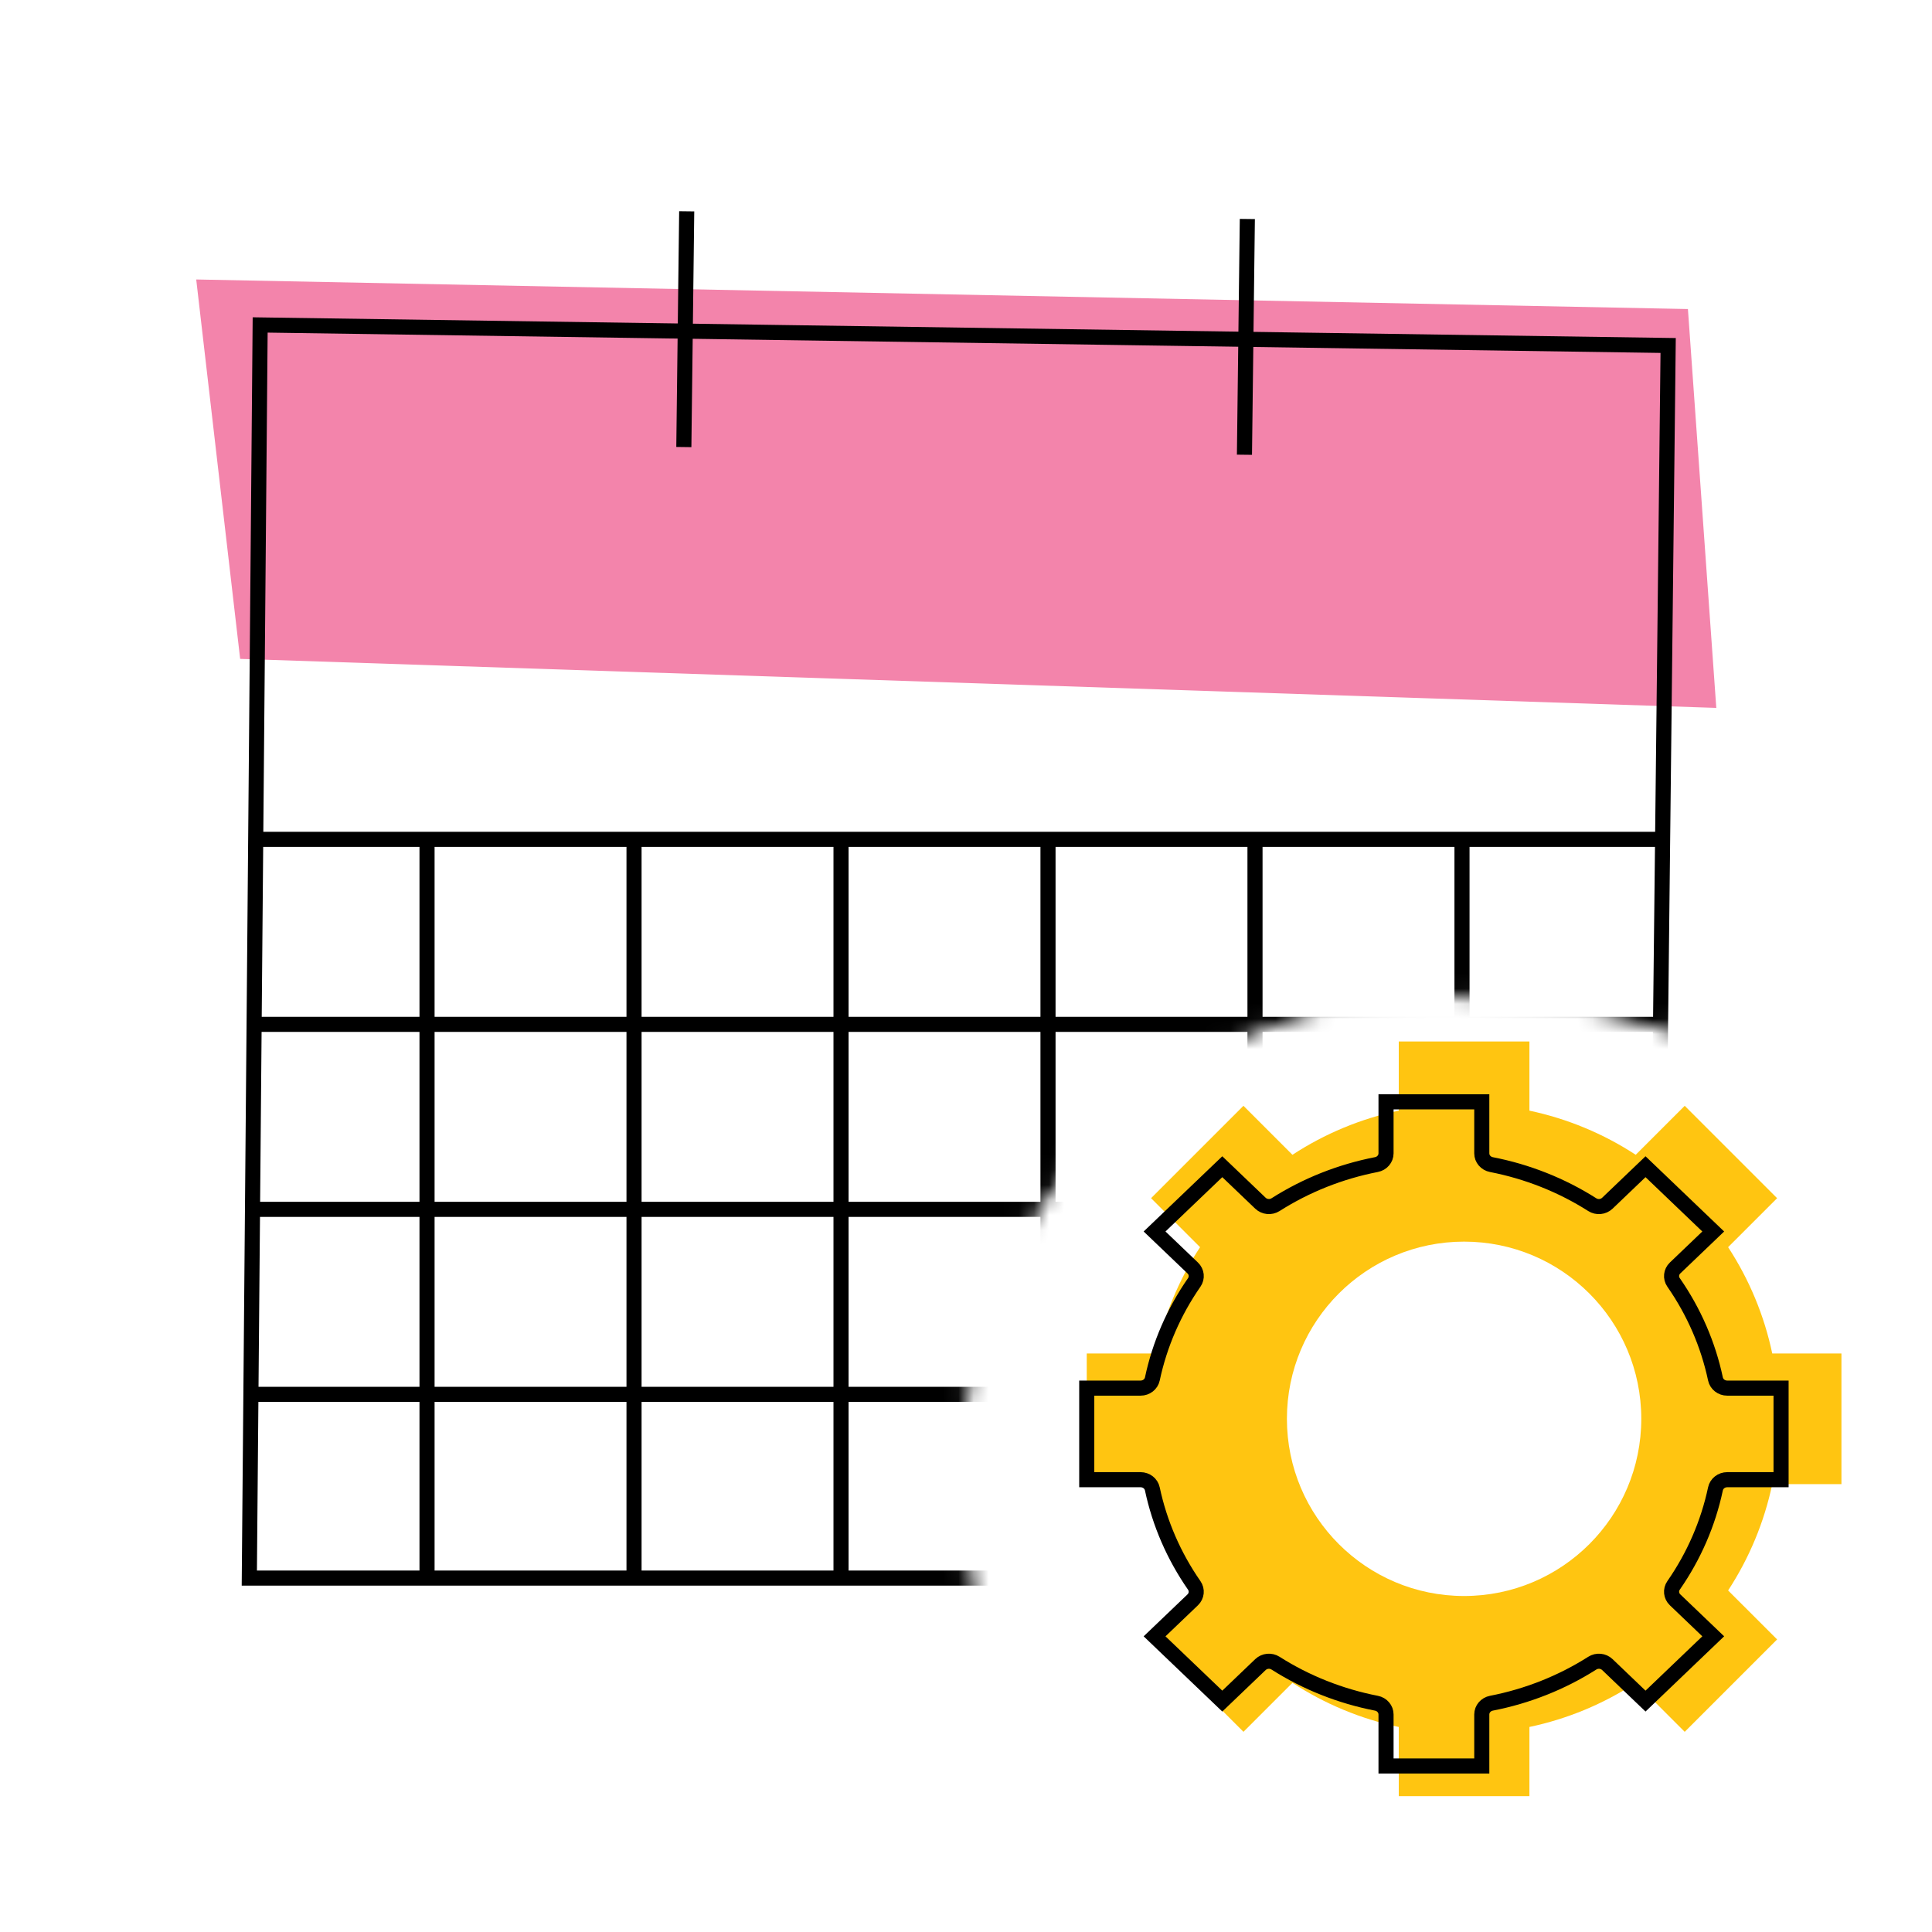 <?xml version="1.0" encoding="utf-8"?>

<svg width="128" height="128" viewBox="0 0 128 128" fill="none" xmlns="http://www.w3.org/2000/svg">
<mask id="mask0_3_53" style="mask-type:alpha" maskUnits="userSpaceOnUse" x="1" y="7" width="124" height="113">
<path d="M3.034 119L2 8H124L121.932 74.173C117.107 69.904 110.559 66.489 98.153 65.635C82.644 64.567 68.085 73.455 64.034 90.183C61.966 98.721 64.551 115.087 69.72 119H3.034Z" fill="#D9D9D9" stroke="black"/>
</mask>
<g mask="url(#mask0_3_53)">
<path fill-rule="evenodd" clip-rule="evenodd" d="M15.911 43.653L113.709 46.9L111.829 20.475L13 18.516L15.911 43.653Z" fill="#F384AB"/>
<path d="M82.139 14.503L81.948 30.122L82.948 30.134L83.139 14.515L82.139 14.503ZM44.996 13.994L44.806 29.612L45.806 29.625L45.996 14.006L44.996 13.994Z" fill="black"/>
<path d="M17.325 55.609H110.62" stroke="black"/>
<path d="M16.707 67.866H110.002" stroke="black"/>
<path d="M16.707 80.123H48.286H50.897H110.002" stroke="black"/>
<path d="M16.707 92.38H46.792H50.588H110.002" stroke="black"/>
<path d="M83.147 55.991V104.261" stroke="black"/>
<path d="M96.861 55.991V104.261" stroke="black"/>
<path d="M69.433 55.991V104.261" stroke="black"/>
<path d="M55.72 55.991V104.261" stroke="black"/>
<path d="M42.006 55.991V104.553" stroke="black"/>
<path d="M28.292 55.991V104.553" stroke="black"/>
<path fill-rule="evenodd" clip-rule="evenodd" d="M49.047 104.553H109.605L110.519 22.889L17.236 21.529L16.518 104.553H29.795H49.047Z" stroke="black"/>
</g>
<path fill-rule="evenodd" clip-rule="evenodd" d="M101.328 69H92.672V73.583C90.163 74.112 87.775 75.104 85.628 76.508L82.382 73.262L76.262 79.382L79.508 82.628C78.105 84.775 77.113 87.163 76.584 89.672H72V98.328H76.583C77.112 100.837 78.104 103.226 79.508 105.373L76.261 108.618L82.383 114.737L85.628 111.492C87.775 112.895 90.163 113.887 92.672 114.416V119H101.328V114.416C103.837 113.887 106.226 112.895 108.372 111.492L111.617 114.738L117.738 108.617L114.492 105.372C115.895 103.226 116.887 100.837 117.416 98.328H122V89.672H117.416C116.887 87.163 115.895 84.775 114.492 82.628L117.738 79.383L111.617 73.263L108.371 76.508C106.225 75.105 103.837 74.114 101.328 73.584V69ZM85.261 94C85.261 87.517 90.517 82.261 97 82.261C103.483 82.261 108.739 87.517 108.739 94C108.739 100.483 103.483 105.739 97 105.739C90.517 105.739 85.261 100.483 85.261 94Z" fill="#FFC511"/>
<path d="M118 98.034H114.431C114.054 98.034 113.729 98.288 113.654 98.641C113.169 100.925 112.227 103.096 110.878 105.037C110.669 105.337 110.711 105.737 110.978 105.992L113.506 108.41L109.02 112.702L106.492 110.283C106.225 110.028 105.807 109.988 105.493 110.188C103.464 111.478 101.194 112.379 98.807 112.843C98.438 112.915 98.172 113.226 98.172 113.586V117H91.828V113.586C91.828 113.226 91.562 112.915 91.193 112.843C88.806 112.379 86.535 111.478 84.507 110.188C84.193 109.988 83.775 110.028 83.508 110.283L80.98 112.702L76.493 108.411L79.021 105.993C79.288 105.738 79.33 105.338 79.121 105.037C77.772 103.097 76.83 100.925 76.345 98.642C76.27 98.289 75.946 98.035 75.569 98.034H72V91.966H75.569C75.946 91.966 76.271 91.712 76.346 91.359C76.831 89.075 77.773 86.903 79.122 84.963C79.331 84.663 79.289 84.263 79.022 84.008L76.493 81.589L80.98 77.298L83.508 79.716C83.775 79.971 84.193 80.011 84.507 79.812C86.535 78.522 88.806 77.62 91.192 77.156C91.562 77.085 91.827 76.774 91.828 76.414V73H98.172V76.414C98.172 76.774 98.438 77.085 98.807 77.157C101.194 77.621 103.464 78.523 105.492 79.812C105.806 80.012 106.224 79.972 106.491 79.717L109.02 77.298L113.506 81.59L110.978 84.008C110.711 84.263 110.669 84.663 110.878 84.963C112.227 86.903 113.169 89.075 113.654 91.359C113.729 91.712 114.054 91.966 114.431 91.966H118V98.034Z" stroke="black"/>
</svg>

